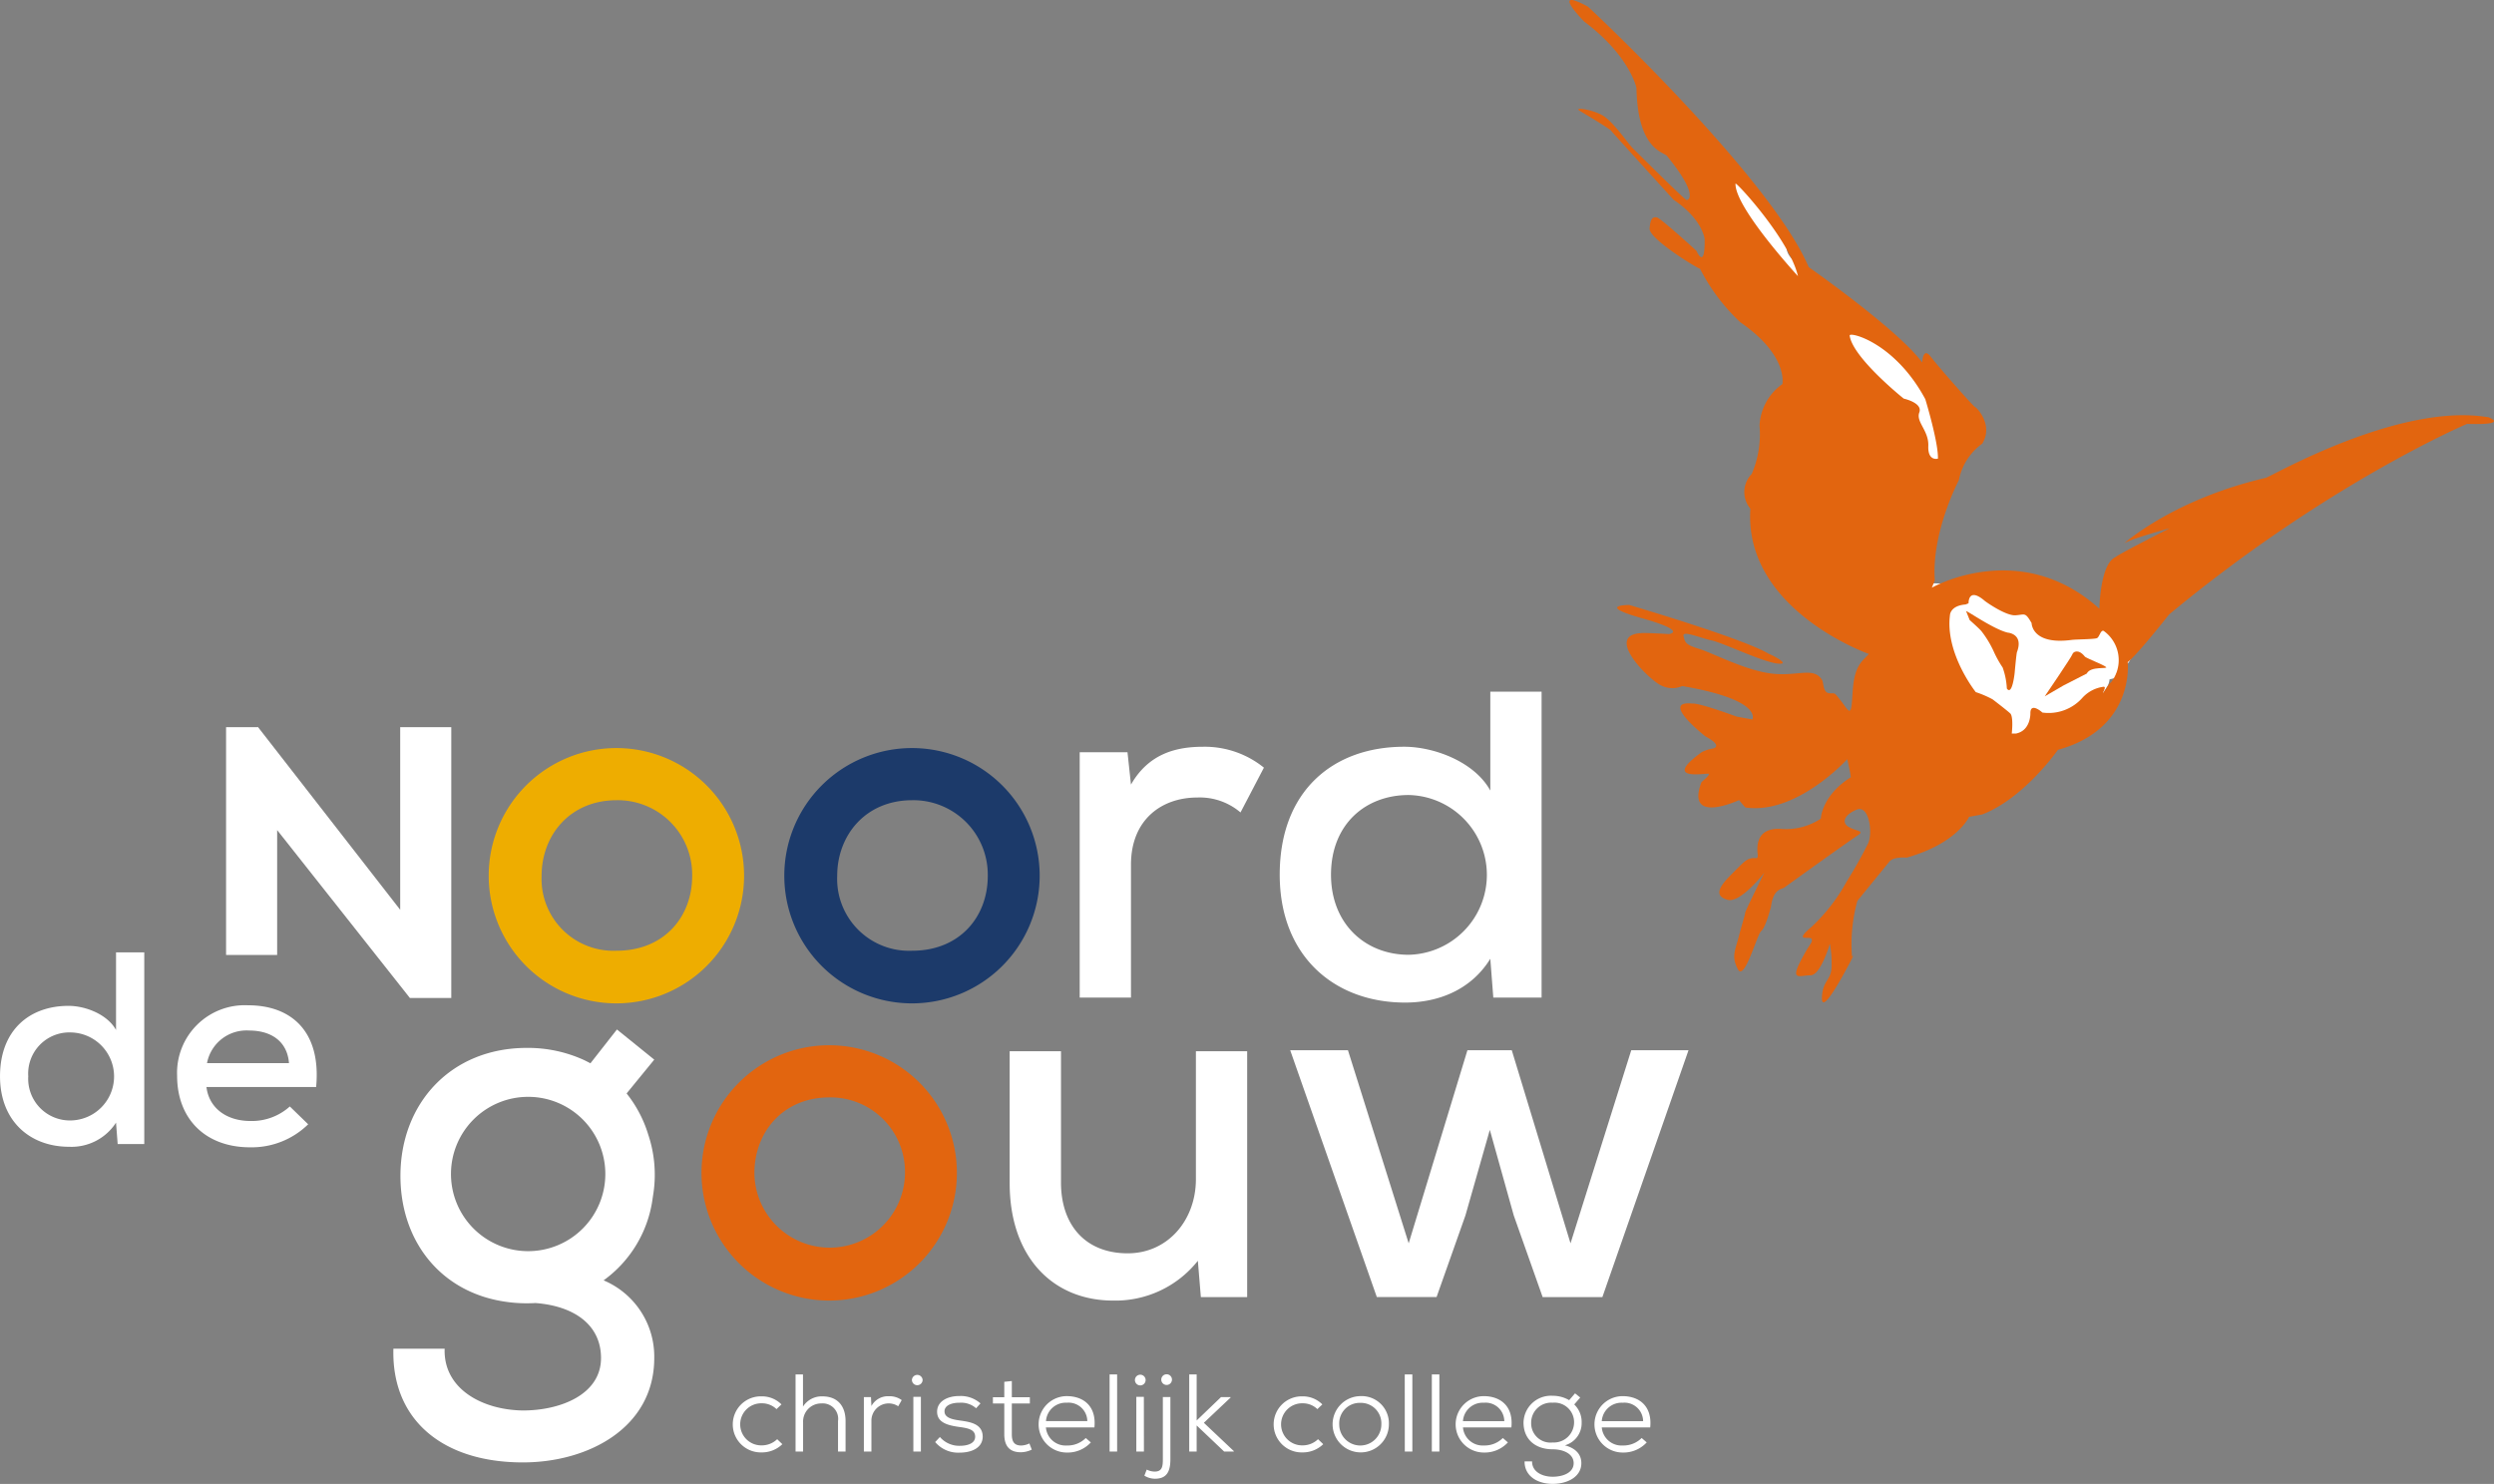 <svg xmlns="http://www.w3.org/2000/svg" xmlns:xlink="http://www.w3.org/1999/xlink" width="333" height="198.191" viewBox="0 0 333 198.191">
  <rect x="0" y="0" width="333" height="198.191" fill="#808080" stroke="none"/>
  <defs>
    <clipPath id="clip-path">
      <rect id="Rectangle_224" data-name="Rectangle 224" width="333" height="198.191" fill="none"/>
    </clipPath>
  </defs>
  <g id="Group_282" data-name="Group 282" transform="translate(-598.137 -334.468)">
    <g id="Group_268" data-name="Group 268" transform="translate(598.137 334.468)">
      <g id="Group_267" data-name="Group 267" clip-path="url(#clip-path)">
        <path id="Path_237" data-name="Path 237" d="M763.408,433.106a2.639,2.639,0,0,1,2.783-2.458,2.494,2.494,0,0,1,2.736,2.458Zm6.467.838c.286-2.869-1.488-4.178-3.7-4.178a3.766,3.766,0,1,0,.046,7.532,4.2,4.2,0,0,0,3.186-1.353l-.675-.588a3.432,3.432,0,0,1-2.511,1,2.644,2.644,0,0,1-2.813-2.412Zm-13.021-3.3a2.615,2.615,0,0,1,2.857,2.648,2.7,2.7,0,0,1-2.857,2.662,2.574,2.574,0,0,1-2.873-2.662,2.665,2.665,0,0,1,2.873-2.648m2.2-.338a4.3,4.3,0,0,0-2.2-.588,3.659,3.659,0,0,0-3.894,3.574c0,2.265,1.607,3.574,3.894,3.574,1.383,0,2.8.574,2.8,1.854s-1.428,1.81-2.8,1.81c-1.414,0-2.768-.677-2.752-2.046H753.1c-.016,1.9,1.639,3,3.759,3,1.971,0,3.821-.942,3.821-2.766,0-1.206-.8-2.014-2.2-2.382a3.077,3.077,0,0,0,2.241-3.046,3.23,3.23,0,0,0-.991-2.412l.8-.926-.692-.56Zm-14.181,2.8a2.639,2.639,0,0,1,2.783-2.458,2.494,2.494,0,0,1,2.736,2.458Zm6.467.838c.286-2.869-1.488-4.178-3.7-4.178a3.766,3.766,0,1,0,.046,7.532,4.2,4.2,0,0,0,3.187-1.353l-.675-.588a3.432,3.432,0,0,1-2.511,1,2.644,2.644,0,0,1-2.813-2.412Zm-10.623,3.22h1.007v-10.3h-1.007Zm-3.608,0h1.007v-10.3H737.1Zm-5.944-6.5a2.737,2.737,0,0,1,2.811,2.883,2.812,2.812,0,0,1-5.624,0,2.738,2.738,0,0,1,2.813-2.883m0-.9a3.758,3.758,0,1,0,3.818,3.781,3.635,3.635,0,0,0-3.818-3.781m-5.642,5.752a2.945,2.945,0,0,1-2.058.825,2.81,2.81,0,1,1,.014-5.618,2.769,2.769,0,0,1,1.955.779l.661-.632a3.651,3.651,0,0,0-2.63-1.075,3.745,3.745,0,1,0,0,7.486,3.9,3.9,0,0,0,2.752-1.1Zm-17.2-8.648v10.3h.993V433.68l3.669,3.485h1.293v-.058l-4-3.781,3.564-3.368v-.06h-1.277l-3.248,3.117v-6.147Zm-3.731.691a.714.714,0,0,0,1.428,0,.714.714,0,0,0-1.428,0m1.218,2.325v8.295c0,1.544-.405,2.618-2.06,2.618a2.727,2.727,0,0,1-1.415-.411l.316-.811a2.344,2.344,0,0,0,1.069.266c1.007,0,1.083-.721,1.083-1.663v-8.295Zm-4.736-2.267a.714.714,0,0,0,1.428,0,.714.714,0,0,0-1.428,0m1.2,9.546H701.26v-7.3h1.007Zm-4.583,0h1.007v-10.3h-1.007Zm-8.493-4.059a2.638,2.638,0,0,1,2.781-2.458,2.5,2.5,0,0,1,2.738,2.458Zm6.467.838c.286-2.869-1.488-4.178-3.7-4.178A3.766,3.766,0,1,0,692,437.3a4.2,4.2,0,0,0,3.187-1.353l-.676-.588a3.432,3.432,0,0,1-2.511,1,2.644,2.644,0,0,1-2.813-2.412Zm-12.034-6.089v2.058h-1.518v.838h1.518v4.1c0,1.514.648,2.426,2.241,2.412a3.41,3.41,0,0,0,1.428-.354l-.316-.823a2.768,2.768,0,0,1-1.083.278c-1.007,0-1.263-.6-1.263-1.514v-4.1h2.406v-.838h-2.406v-2.162Zm-3.179,2.883a3.965,3.965,0,0,0-2.8-.985c-1.458-.016-2.992.618-2.992,2.1s1.5,1.824,2.932,2.028c1.188.163,2.149.338,2.149,1.3,0,.985-1.188,1.22-2.03,1.22a3.4,3.4,0,0,1-2.676-1.176l-.632.675a4.007,4.007,0,0,0,3.294,1.413c1.5,0,3.022-.588,3.052-2.118,0-1.764-1.728-1.985-3.068-2.177-.932-.131-2.014-.338-2.03-1.19-.03-.809.934-1.192,2.016-1.178a3,3,0,0,1,2.2.737Zm-9.155-3.119a.715.715,0,0,0,1.429,0,.715.715,0,0,0-1.429,0m1.2,9.546h-1.007v-7.3h1.007Zm-7.615-7.265v7.265h1.007v-4.132a2.307,2.307,0,0,1,3.578-1.913l.467-.823a2.718,2.718,0,0,0-1.685-.515,2.515,2.515,0,0,0-2.36,1.309l-.06-1.192Zm-9.121-3.03v10.3h1.007v-3.912a2.414,2.414,0,0,1,2.452-2.515,2.06,2.06,0,0,1,2.211,2.352v4.075h1.007V433.09c0-1.955-1.023-3.294-3.1-3.294a2.949,2.949,0,0,0-2.585,1.369v-4.3Zm-2.455,8.648a2.949,2.949,0,0,1-2.06.825,2.81,2.81,0,1,1,.016-5.618,2.769,2.769,0,0,1,1.955.779l.662-.632a3.652,3.652,0,0,0-2.633-1.075,3.745,3.745,0,1,0,0,7.486,3.9,3.9,0,0,0,2.752-1.1Z" transform="translate(-549.538 -243.299)" fill="#fff"/>
        <path id="Path_238" data-name="Path 238" d="M677.081,385.4l.465,4.321c2.394-4.188,6.115-5.052,9.64-5.052a12.56,12.56,0,0,1,8.11,2.791l-3.125,5.982a8.375,8.375,0,0,0-5.781-1.993c-4.72,0-8.843,2.924-8.843,8.974v17.747H670.7V385.4Z" transform="translate(-526.538 -284.933)" fill="#fff"/>
        <path id="Path_239" data-name="Path 239" d="M719.107,380.965v40.861H712.66l-.4-5.183c-2.593,4.188-6.979,5.849-11.366,5.849-9.506,0-16.752-6.248-16.752-17.084,0-11.167,7.112-17.084,16.619-17.084,3.987,0,9.371,1.995,11.5,5.851v-13.21Zm-28.118,24.443c0,6.58,4.587,10.7,10.371,10.7a10.671,10.671,0,0,0,0-21.337c-5.783,0-10.371,3.922-10.371,10.635" transform="translate(-513.273 -288.589)" fill="#fff"/>
      </g>
    </g>
    <path id="Path_240" data-name="Path 240" d="M714.429,405.07l7.844,25.792,8.11-25.792h7.645l-11.5,32.97h-7.977l-3.856-10.9L711.5,415.705l-3.258,11.433-3.854,10.9h-7.977l-11.567-32.97h7.711l8.11,25.792,7.844-25.792Z" transform="translate(85.56 69.665)" fill="#fff"/>
    <g id="Group_270" data-name="Group 270" transform="translate(598.137 334.468)">
      <g id="Group_269" data-name="Group 269" clip-path="url(#clip-path)">
        <path id="Path_241" data-name="Path 241" d="M684.945,401.807a17.049,17.049,0,1,0-17.048,17.05,17.049,17.049,0,0,0,17.048-17.05m-6.93.03c0,5.5-3.783,9.989-10.086,9.989a9.6,9.6,0,0,1-10.019-9.989c0-5.432,3.783-10.114,10.019-10.114a9.944,9.944,0,0,1,10.086,10.114" transform="translate(-546.127 -284.848)" fill="#1c3a6a"/>
        <path id="Path_242" data-name="Path 242" d="M665.079,401.807a17.049,17.049,0,1,0-17.048,17.05,17.049,17.049,0,0,0,17.048-17.05m-6.93.03c0,5.5-3.783,9.989-10.087,9.989a9.6,9.6,0,0,1-10.019-9.989c0-5.432,3.783-10.114,10.019-10.114a9.944,9.944,0,0,1,10.087,10.114" transform="translate(-565.729 -284.848)" fill="#eead00"/>
      </g>
    </g>
    <path id="Path_243" data-name="Path 243" d="M620.151,397.124l17.724,22.426H643.4V383.378h-6.82v24.391l-19.017-24.443v.052H613.33V413.8h6.82Z" transform="translate(14.992 48.209)" fill="#fff"/>
    <g id="Group_272" data-name="Group 272" transform="translate(598.137 334.468)">
      <g id="Group_271" data-name="Group 271" clip-path="url(#clip-path)">
        <path id="Path_244" data-name="Path 244" d="M617.4,398.494v25.593h-3.552l-.219-2.855a7.076,7.076,0,0,1-6.262,3.223c-5.237,0-9.228-3.443-9.228-9.411,0-6.153,3.918-9.409,9.155-9.409,2.2,0,5.163,1.1,6.336,3.221V398.494ZM601.91,415.043a5.567,5.567,0,0,0,5.712,5.895,5.878,5.878,0,0,0,0-11.753,5.5,5.5,0,0,0-5.712,5.859" transform="translate(-598.137 -271.293)" fill="#fff"/>
        <path id="Path_245" data-name="Path 245" d="M613.958,412.961c.328,2.748,2.6,4.542,5.894,4.542a7.574,7.574,0,0,0,5.237-1.941l2.452,2.38a10.777,10.777,0,0,1-7.762,3.075c-5.932,0-9.739-3.773-9.739-9.556a9.035,9.035,0,0,1,9.483-9.411c5.821,0,9.777,3.552,9.079,10.911Zm11.02-3.185c-.221-2.857-2.307-4.357-5.346-4.357a5.36,5.36,0,0,0-5.6,4.357Z" transform="translate(-586.392 -267.784)" fill="#fff"/>
        <path id="Path_246" data-name="Path 246" d="M655.718,412.219l3.691-4.516-4.983-4.027-3.538,4.516c-.234-.123-.469-.244-.7-.358-.032-.02-.071-.03-.1-.05a18,18,0,0,0-7.687-1.647c-10.17,0-16.881,7.444-16.881,17.084,0,8.7,5.328,15.457,13.778,16.78a19.157,19.157,0,0,0,3.1.244c.4,0,.783-.01,1.158-.032,5.257.407,8.745,2.98,8.745,7.343,0,4.862-5.39,7.007-10.434,7.007-5.449-.072-10.637-2.909-10.444-8.249H624.58c-.264,9.5,6.578,15.185,17.286,15.185,8.767,0,17.543-4.649,17.543-13.943a11.049,11.049,0,0,0-6.763-10.373,16.109,16.109,0,0,0,6.528-10.81c.022-.163.052-.326.071-.489a16.922,16.922,0,0,0-.64-8.175,16.515,16.515,0,0,0-2.889-5.491m-2.839,10.76a10.305,10.305,0,1,1-10.305-10.305,10.3,10.3,0,0,1,10.305,10.305" transform="translate(-572.053 -266.18)" fill="#fff"/>
        <path id="Path_247" data-name="Path 247" d="M713.48,348.271c.981,4.714,4.3,8.9,6.832,12.89a18.5,18.5,0,0,0,1.911,2.746c1.587,1.679,3.739,2.859,5.4,4.494a40.1,40.1,0,0,1,8.2,11.67c2.74,6.018,3.677,12.886,3.6,19.458-.032,2.9.35,5.745.516,8.636.1,1.784.58,3.646.381,5.434a10.048,10.048,0,0,0,1.063,6.558,9.54,9.54,0,0,0,2.954,2.44c2.527,1.633,4.685,3.068,7.8,3.081,1.242,0,3.242.344,4.44.014,1.228-.34,1.605-1.6,2.575-2.362.7-.546,1.488-.709,2.191-1.186.57-.387.9-1.168,1.482-1.53s.968-.193,1.6-.441c1.5-.586,1.417-1.442,1.458-2.841.04-1.345.992-1.659,1.073-2.845l.791-.191c.1-1.292,1.619-1.438,1.967-2.452.37-1.075-.65-3.588-1.494-4.321a11.324,11.324,0,0,0-4.146-2.293c-3.147-.991-6.206-2.43-9.437-3.111a43.8,43.8,0,0,0-8.811-.463c-.824,0-1.657.026-2.484,0-1.265-.042-1.17.181-1.468-.942a20.237,20.237,0,0,1,.093-7.424,2.911,2.911,0,0,0,.775-.922,28.782,28.782,0,0,0,1.015-4.78c.213-1.285.473-2.674.6-3.968a12.511,12.511,0,0,0-.387-5c-.818-2.289-2.865-4.375-4.55-5.97-.477-.451-1.055-.964-1.454-1.373-.417-.429-.677-.87-1.055-1.327-.9-1.083-2.322-1.758-3.175-2.986a18.04,18.04,0,0,0-2.875-3.661c-1.166-1.049-2.42-2.323-3.64-3.3-.926-.745-2.3-1.071-2.978-2.05-.572-.827-.322-1.222-.58-2.227a8.589,8.589,0,0,0-1.482-2.547c-2.366-3.274-5.42-7.21-9.685-7.848" transform="translate(-485.292 -323.748)" fill="#fff"/>
        <path id="Path_248" data-name="Path 248" d="M775.9,425.628c-.24.079-1.2,1.764-1.043,1.363s.4-.8.081-.8a4.624,4.624,0,0,0-2.807,1.444,6.025,6.025,0,0,1-5.372,2c-.161-.161-1.6-1.363-1.6.079,0,0,.079,2.324-1.925,2.726h-.56s.24-2.084-.161-2.646c-.4-.4-2.4-1.923-2.4-1.923a13.871,13.871,0,0,0-2.245-.964s-4.091-5.13-3.449-10.261c0,0,0-1.283,2.084-1.444l.4-.159s-.079-2.245,2.165-.322c.193.165,2.805,2,4.089,1.925s1.283-.481,2.165,1.041c0,0,0,2.968,5.372,2.245.642-.079,3.045-.079,3.367-.24s.481-1.122.882-.962a4.8,4.8,0,0,1,.962,6.9m-24.375-31.591c.081-2.084-1.683-3.207-1.2-4.49s-2.084-1.844-2.084-1.844-6.816-5.452-7.216-8.42c-.077-.56,6.012.882,10.1,8.5,0,0,1.762,5.773,1.683,7.939,0,0-1.363.4-1.283-1.685M725.786,359c.008-.358,7.216,7.456,8.338,12.347,0,0-8.42-9.141-8.338-12.347m100.462,31.189c-11.946-2-29.105,8.018-29.665,8.1-11.692,2.726-18.117,8.08-18.941,8.775.777-.592,6.113-2.04,6.113-2.04s-6.816,3.447-7.216,3.848c-2.086.882-2.166,6.9-2.166,6.9C763.79,406.224,752,412.959,752,412.959l.4-.962c-.481-6.413,3.208-13.39,3.208-13.39a7.869,7.869,0,0,1,3.127-4.889c1.522-2.485-.723-4.812-.964-4.891s-4.891-5.372-5.932-6.735-1.122.8-1.122.8c-3.127-4.329-15.155-12.747-15.155-12.747-5.13-12.027-29.344-34.718-29.5-34.8-5.211-2.807-.481,2-.481,2,5.773,4.329,6.9,8.418,6.981,8.891.169,8.328,3.681,8.507,4.083,9.069,4.25,5.211,2.887,5.932,2.595,5.869s-6.523-6.27-7.162-6.9-2.648-3.624-4.091-4.424-3.93-1.124-2.968-.562,4.009,2.406,4.17,2.646,8.338,9.22,8.338,9.22c3.93,2.646,4.142,5.277,4.142,5.277.052,4.234-1.095,1.538-1.095,1.538s-4.73-4.329-5.271-4.456-.9.127-.983,1.49,6.334,5.291,6.731,5.36a25.843,25.843,0,0,0,5.392,7.162c6.431,4.424,5.6,8.243,5.6,8.243a7.2,7.2,0,0,0-3.048,5.533,13.46,13.46,0,0,1-1.045,6.469,3.453,3.453,0,0,0-.177,4.641c-.9,13.516,15.822,19.4,15.822,19.4l-.568.594c-1.524,1.444-1.524,3.449-1.685,5.694s-.56,1.122-1.524-.082-.642-.88-1.524-.961-.721-1.524-.975-1.8c-1.136-1.8-3.354-.365-6.88-.848s-7.7-2.726-9.542-3.286-1.844-.882-2.052-1.7,2.213.254,3.737.576,6.815,2.887,8.815,3.093-.958-1.25-1.148-1.283c-3.318-2.038-18.651-6.54-18.651-6.54s-4.571,0,1.683,1.764,3.618,2.124,3.618,2.124-3.217-.2-3.779-.121c-4.889.322,1.2,6.336,2.807,7.015a3.261,3.261,0,0,0,2.74.048c10.84,1.85,9.371,4.462,9.371,4.462l-2.088-.379s-4.973-1.844-5.912-1.742c-4.466-.461,1.742,4.389,1.742,4.389,2.406,1.284,1.043,1.6,1.043,1.6a5.346,5.346,0,0,0-1.524.481c-5.452,3.93.481,2.807.858,2.9s-.779.948-.928,1.148c-2.154,5.734,5.04,2.366,5.04,2.366a10.718,10.718,0,0,0,.841.991c6.852.993,13.591-6.445,13.591-6.445a20.876,20.876,0,0,1,.481,2.406c-3.928,2.485-4.007,5.533-4.007,5.533a8.446,8.446,0,0,1-5.372,1.363c-3.449-.161-3.127,2.646-3.058,3.419s-.23.35-.928.531-.988.54-2.67,2.223-2.165,2.807-.425,3.3,4.915-3.624,4.915-3.624-2.565,5.132-2.565,5.372-.4,1.442-.882,3.286-.963,2.567-.082,4.25,2.567-4.73,3.127-5.132,1.284-3.207,1.284-3.207c.32-2.485,1.442-2.324,1.764-2.565s8.579-6.175,9.7-6.9.161-.56-1-1.166-.608-1.721,1-2.362,2.165,2.968,1.524,4.49a58.855,58.855,0,0,1-2.887,5.132,23.923,23.923,0,0,1-4.651,6.014c-2.646,2.245-.079,1.122,0,1.685s-.161.32-1.524,2.966,0,1.844,1.363,1.844,2.571-4.21,2.571-4.21a12.639,12.639,0,0,1,.237,2.686c.079,2.245-1.123,2-1.284,4.329s1.764-.882,3.206-3.526.8-1.764.8-1.764a21.688,21.688,0,0,1,.721-7.456l4.228-5.185c.54-.775,2.348-.588,2.348-.588,6.814-1.925,8.338-5.451,8.338-5.451l1.764-.322c5.611-2.164,10.093-8.622,10.093-8.622,10.333-2.849,9.325-11.712,9.325-11.712,1.379-1.093,5.517-6.365,5.517-6.365,21.167-17.559,39.79-25.462,39.79-25.462,5.877.193,2.783-.916,2.783-.916" transform="translate(-494.061 -334.468)" fill="#e2650f"/>
        <path id="Path_249" data-name="Path 249" d="M740.922,371.008c-.02.014-.048.032-.062.044-.06.059-.036.038.062-.044" transform="translate(-457.342 -298.414)" fill="#e2650f"/>
        <path id="Path_250" data-name="Path 250" d="M735.884,378.437c-1.844-.4-5.372-2.887-5.613-2.887l.481,1.2s1.363,1.2,1.6,1.522a13.7,13.7,0,0,1,1.6,2.646,14.159,14.159,0,0,0,1.2,2.165,9.616,9.616,0,0,1,.56,2.805c.723,1.043,1.043-2.084,1.043-2.084s.24-2.726.32-2.807c.882-2.4-1.2-2.565-1.2-2.565" transform="translate(-467.758 -293.932)" fill="#e2650f"/>
        <path id="Path_251" data-name="Path 251" d="M740.929,378.966c-.882-1.122-1.6-.642-1.683-.32s-3.689,5.613-3.689,5.613l2.485-1.444,3.127-1.6c.481-1.043,2.966-.562,2.565-.882s-2.325-1.043-2.805-1.363" transform="translate(-462.542 -291.255)" fill="#e2650f"/>
        <path id="Path_252" data-name="Path 252" d="M672.843,405.139v17.549c0,5.583,3.191,9.439,8.908,9.439,5.384,0,9.105-4.454,9.105-9.9V405.139H697.7v32.837h-6.183l-.4-4.852a14.049,14.049,0,0,1-11.3,5.316c-8.044,0-13.828-5.781-13.828-15.687V405.139Z" transform="translate(-531.178 -264.736)" fill="#fff"/>
        <path id="Path_253" data-name="Path 253" d="M679.381,421.786a17.049,17.049,0,1,0-17.048,17.05,17.049,17.049,0,0,0,17.048-17.05m-6.93.03a10.053,10.053,0,0,1-20.105,0c0-5.432,3.783-10.114,10.019-10.114a9.944,9.944,0,0,1,10.086,10.114" transform="translate(-551.617 -265.134)" fill="#e2650f"/>
      </g>
    </g>
  </g>
</svg>

